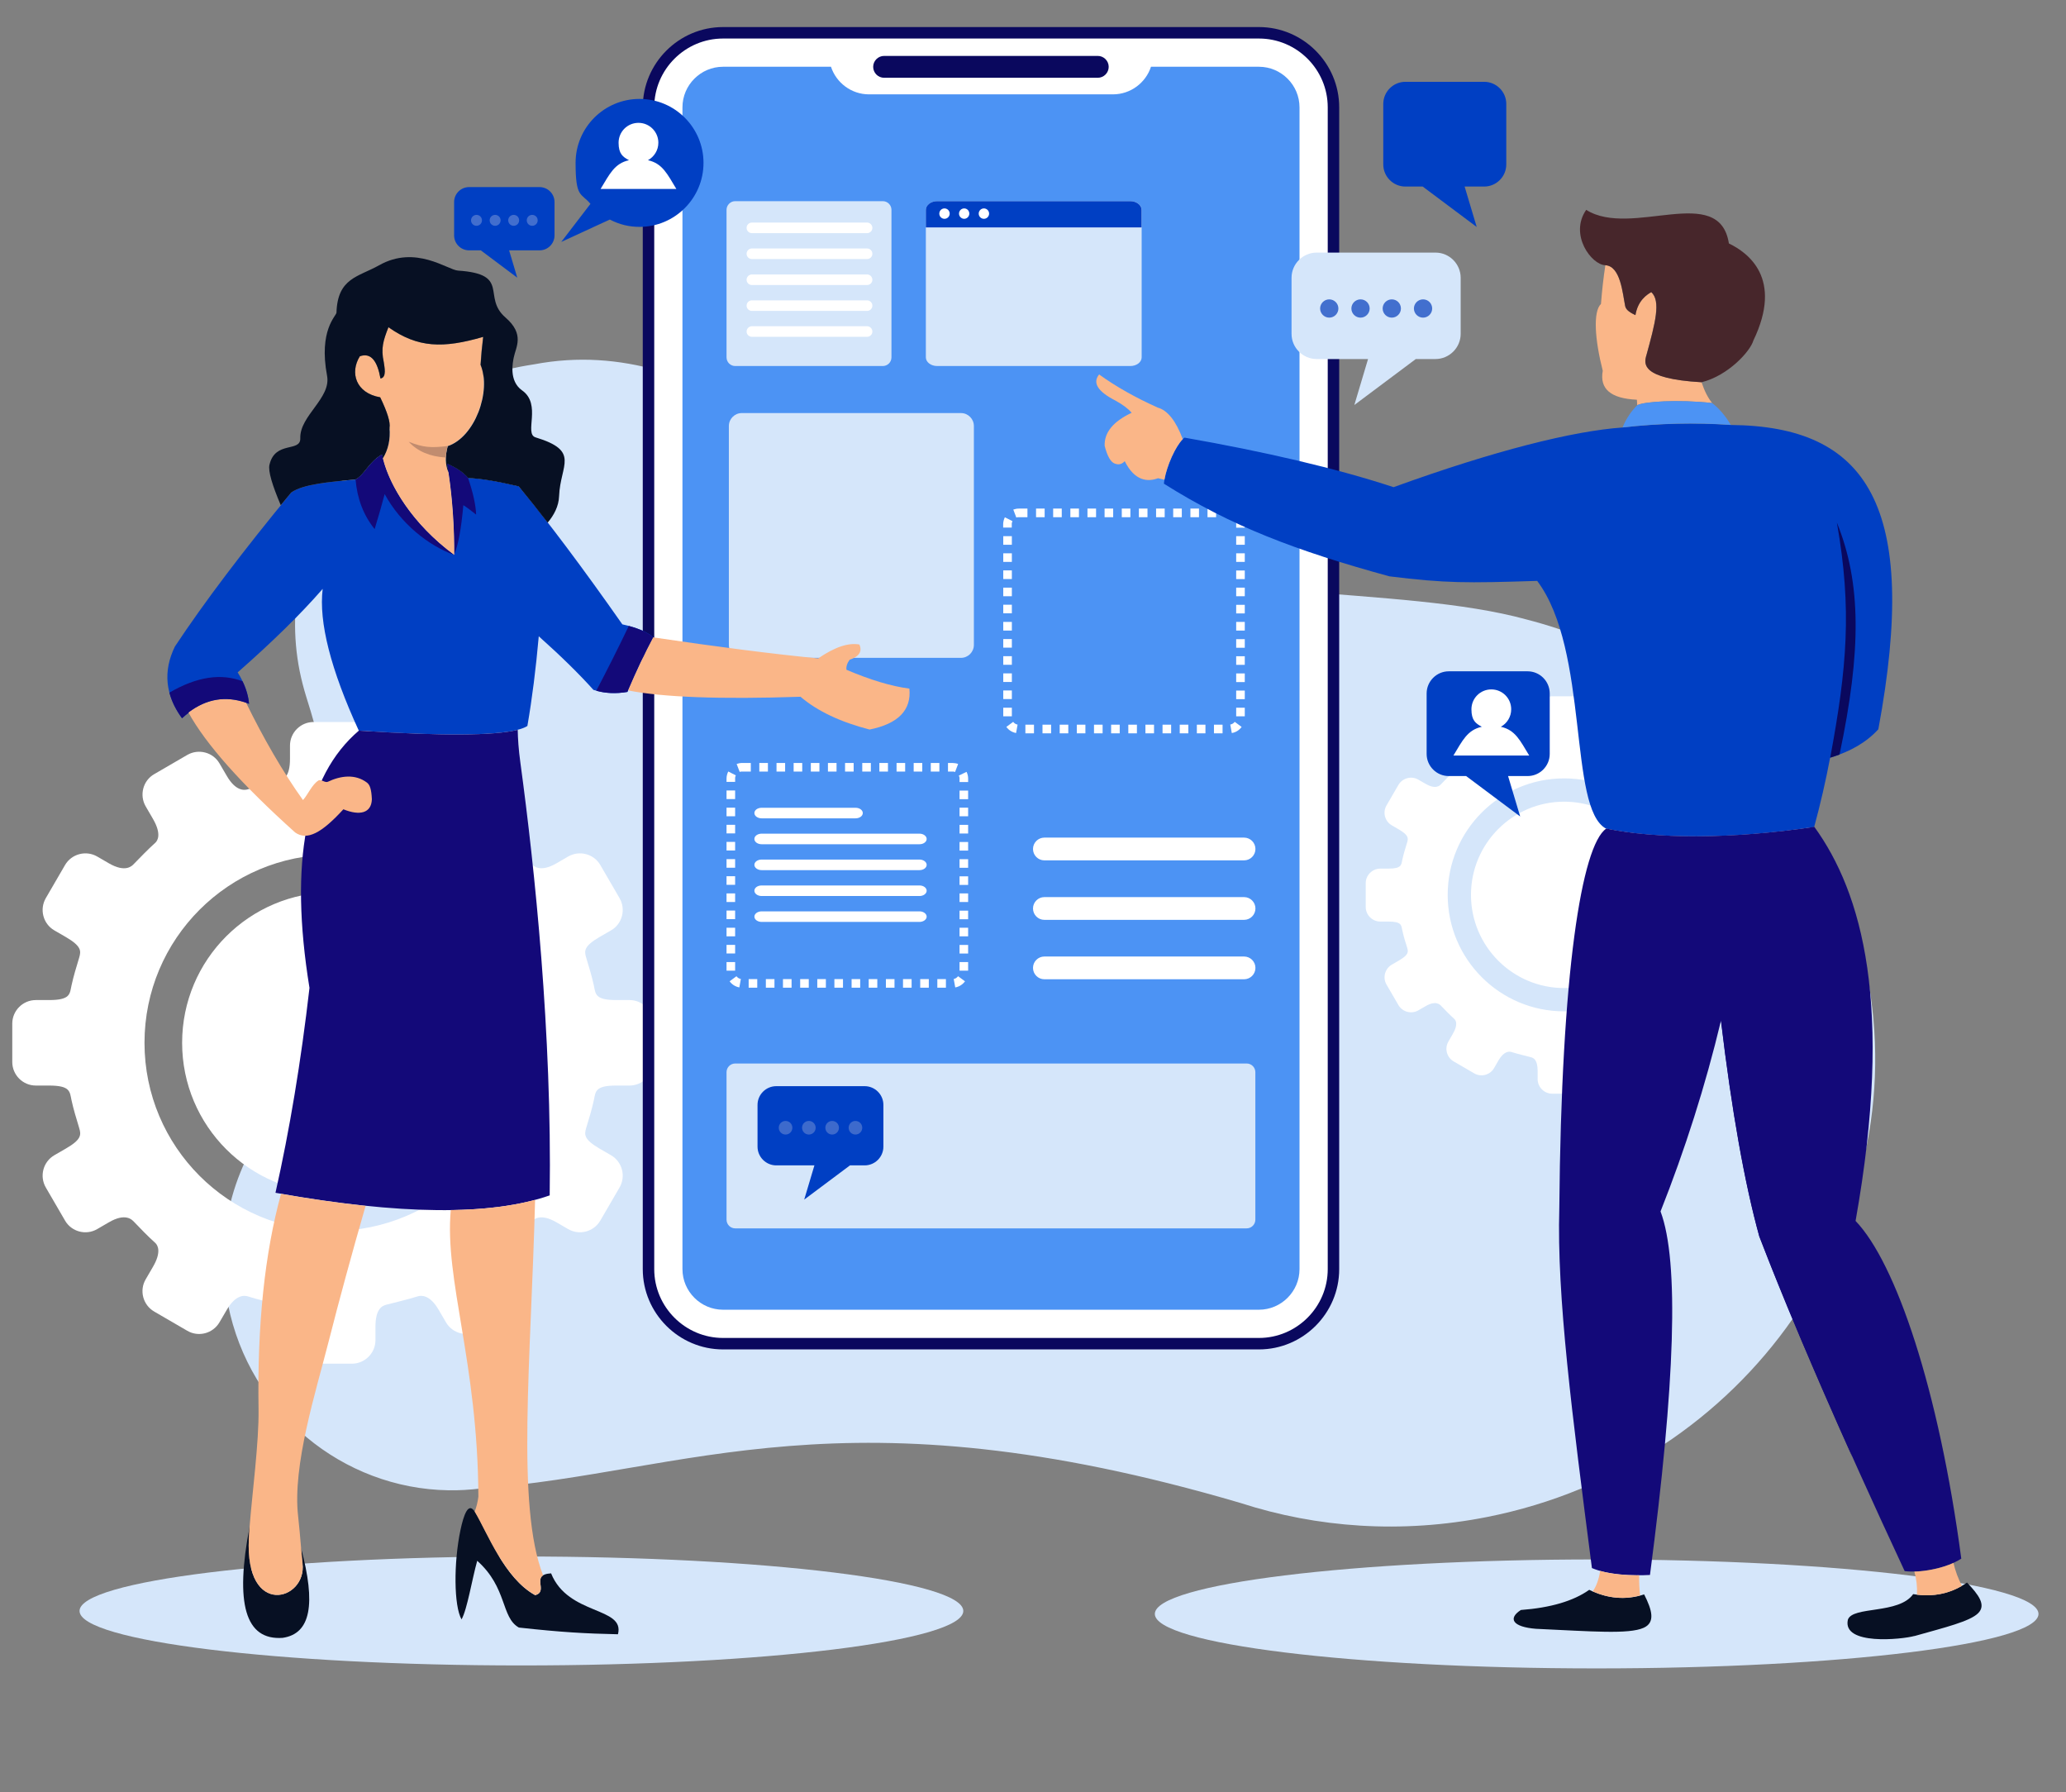 <?xml version="1.0" encoding="UTF-8"?>
<svg id="Layer_1" xmlns="http://www.w3.org/2000/svg" version="1.1" viewBox="0 0 2306.2 2000">
  <rect x="0" y="0" width="2306.2" height="2000" fill="#808080" stroke="none"/>
  <!-- Generator: Adobe Illustrator 29.4.0, SVG Export Plug-In . SVG Version: 2.1.0 Build 152)  -->
  <defs>
    <style>
      .st0 {
        fill: #fff;
      }

      .st0, .st1, .st2, .st3, .st4, .st5, .st6, .st7, .st8, .st9, .st10, .st11, .st12 {
        fill-rule: evenodd;
      }

      .st1 {
        fill: #071023;
      }

      .st2, .st13 {
        fill: #d5e6fa;
      }

      .st3 {
        fill: #fab688;
      }

      .st4 {
        fill: #0a085e;
      }

      .st5 {
        fill: #47262b;
      }

      .st6 {
        fill: #426fce;
      }

      .st7 {
        fill: #130979;
      }

      .st8 {
        fill: #c18c6f;
      }

      .st9 {
        fill: #426ece;
      }

      .st10 {
        fill: #003fc3;
      }

      .st11 {
        fill: #3d6acc;
      }

      .st12 {
        fill: #4c93f4;
      }
    </style>
  </defs>
  <path class="st2" d="M582,1858.7c271.7,0,493.3-27.3,493.3-60.8s-221.6-60.8-493.3-60.8-493.2,27.3-493.2,60.8,221.6,60.8,493.2,60.8h0Z"/>
  <path class="st2" d="M1782.3,1862c271.6,0,493.2-27.3,493.2-60.8s-221.6-60.8-493.2-60.8-493.2,27.3-493.2,60.8,221.6,60.8,493.2,60.8Z"/>
  <path class="st2" d="M313.8,1234.8c-51.1,57.9-75.5,138.7-59.3,220.9,24,121.2,128.5,205.6,245.9,207.5h.3c11.8.2,23.7-.5,35.7-2,231.1-17.5,404.9-114.3,848.4,16.2h0c85.5,27.7,179.9,34.5,275.3,15.6,289.1-57.3,478.8-329.5,423.6-607.8-39.2-197.7-191.4-345.4-379.9-393.9h0c-139.5-38.3-369.1-18.7-585.7-86.9-187.9-59.1-324.3-235.2-521.9-197.8-5.2.8-10.5,1.7-15.7,2.7-166.5,33-276.7,185.1-246,339.6,2,9.8,4.5,19.5,7.4,28.9h0c56.1,176.4,46.7,328.7-28,457h-.1Z"/>
  <path class="st0" d="M1645.6,799.8l-22.9,13.3c-7.7,4.5-10.4,14.5-5.9,22.2l5,8.7c6,10.3,3.4,14.9,1.5,16.6-5.1,4.6-9.8,9.5-14.6,14.5-1.4,1.5-5.8,6.4-17.5-.4l-8-4.6c-7.7-4.5-17.7-1.8-22.2,5.9l-13.3,22.9c-4.5,7.7-1.9,17.7,5.9,22.2l7.9,4.6c10.9,6.4,10.6,9.6,9.3,14.3-1.9,6.3-4,12.7-5.4,19.3-1.2,5.9-.7,10.1-15.5,10.1h-9.1c-8.9,0-16.3,7.3-16.3,16.3v26.5c0,8.9,7.3,16.3,16.3,16.3h9.1c14.9,0,14.3,4.2,15.5,10,1.4,6.6,3.4,12.9,5.4,19.3,1.4,4.6,1.6,7.9-9.3,14.2l-7.9,4.6c-7.7,4.5-10.4,14.5-5.9,22.2l13.3,22.9c4.5,7.7,14.5,10.4,22.2,5.9l8-4.6c11.6-6.8,16.1-1.8,17.5-.4,4.8,5,9.5,9.9,14.6,14.5,1.9,1.7,4.5,6.3-1.5,16.6l-5,8.7c-4.5,7.7-1.9,17.7,5.9,22.2l22.9,13.3c7.7,4.5,17.7,1.9,22.2-5.9l5-8.7c6.1-10.4,12-10,14.5-9.2,7.3,2.3,14.1,3.8,21.6,5.8,2.8.7,7.5,2.7,7.5,15.1v9.3c0,8.9,7.3,16.3,16.3,16.3h26.5c8.9,0,16.3-7.3,16.3-16.3v-9.3c0-12.4,4.7-14.4,7.5-15.1,7.6-2,14.3-3.5,21.6-5.8,2.5-.8,8.5-1.2,14.5,9.2l5,8.7c4.5,7.7,14.5,10.4,22.2,5.9l22.9-13.3c7.7-4.5,10.3-14.5,5.9-22.2l-5-8.7c-6-10.2-3.4-14.9-1.5-16.6,5.1-4.5,9.8-9.5,14.6-14.5,1.4-1.4,5.8-6.4,17.5.4l8,4.6c7.7,4.5,17.7,1.9,22.2-5.9l13.3-22.9c4.5-7.7,1.9-17.7-5.9-22.2l-7.9-4.6c-10.9-6.3-10.6-9.6-9.3-14.2,1.9-6.4,3.9-12.7,5.3-19.3,1.2-5.9.7-10,15.5-10h9.1c8.9,0,16.3-7.3,16.3-16.3v-26.5c0-8.9-7.3-16.3-16.3-16.3h-9.1c-14.9,0-14.3-4.2-15.5-10.1-1.4-6.6-3.4-12.9-5.3-19.3-1.4-4.6-1.7-7.9,9.3-14.3l7.9-4.6c7.7-4.5,10.4-14.5,5.9-22.2l-13.3-22.9c-4.5-7.7-14.5-10.4-22.2-5.9l-8,4.6c-11.6,6.8-16.1,1.8-17.5.4-4.8-4.9-9.5-9.9-14.6-14.5-1.9-1.6-4.5-6.3,1.5-16.6l5-8.7c4.5-7.7,1.9-17.7-5.9-22.2l-22.9-13.3c-7.7-4.5-17.7-1.9-22.2,5.9l-5,8.7c-6.1,10.4-12,10-14.5,9.2-7.3-2.3-14.1-3.8-21.6-5.8-2.7-.7-7.5-2.7-7.5-15.1v-9.3c0-8.9-7.3-16.3-16.3-16.3h-26.5c-8.9,0-16.3,7.3-16.3,16.3v9.3c0,12.4-4.7,14.4-7.5,15.1-7.6,2-14.3,3.5-21.6,5.8-2.5.8-8.5,1.2-14.5-9.2l-5-8.7c-4.5-7.7-14.5-10.4-22.2-5.9h0ZM1746,894.7c57.5,0,104,46.6,104,104s-46.6,104-104,104-104-46.6-104-104,46.6-104,104-104h0ZM1746,868.7c71.8,0,130,58.2,130,130s-58.2,130-130,130-130-58.2-130-130,58.2-130,130-130h0Z"/>
  <path class="st0" d="M209.1,842.5l-37,21.5c-12.5,7.2-16.7,23.4-9.5,35.9l8.2,14.1c9.6,16.6,5.4,24.1,2.4,26.7-8.2,7.4-15.9,15.4-23.6,23.3-2.2,2.4-9.4,10.3-28.2-.6l-12.9-7.5c-12.5-7.2-28.6-3-35.9,9.5l-21.5,37c-7.2,12.5-3,28.6,9.5,35.9l12.8,7.4c17.6,10.3,17.2,15.5,15,23-3.1,10.3-6.3,20.6-8.6,31.2-2,9.4-1.1,16.2-25.1,16.2h-14.7c-14.5,0-26.3,11.8-26.3,26.3v42.8c0,14.5,11.8,26.3,26.3,26.3h14.7c24,0,23.1,6.8,25.1,16.2,2.3,10.6,5.5,20.9,8.6,31.2,2.3,7.5,2.7,12.8-15,23l-12.8,7.4c-12.5,7.3-16.7,23.4-9.5,35.9l21.5,37c7.2,12.5,23.4,16.8,35.9,9.5l12.9-7.5c18.8-11,26-2.9,28.2-.6,7.7,8,15.3,16,23.6,23.4,3,2.7,7.2,10.2-2.4,26.7l-8.2,14.1c-7.3,12.5-3,28.6,9.5,35.9l37,21.5c12.5,7.3,28.6,3,35.9-9.5l8.2-14c9.8-16.8,19.4-16.2,23.5-14.9,11.8,3.7,22.7,6.2,34.9,9.3,4.5,1.1,12.1,4.4,12.1,24.5v15c0,14.5,11.8,26.3,26.3,26.3h42.8c14.5,0,26.3-11.8,26.3-26.3v-15c0-20.1,7.6-23.3,12.1-24.5,12.2-3.2,23.1-5.6,34.9-9.3,4.1-1.3,13.7-2,23.5,14.9l8.2,14c7.2,12.5,23.4,16.8,35.9,9.5l37-21.5c12.5-7.3,16.8-23.4,9.5-35.9l-8.2-14.1c-9.6-16.6-5.4-24.1-2.4-26.7,8.2-7.4,15.9-15.4,23.5-23.4,2.3-2.3,9.4-10.3,28.2.6l12.9,7.5c12.5,7.3,28.6,3,35.9-9.5l21.5-37c7.2-12.5,3-28.6-9.5-35.9l-12.8-7.4c-17.6-10.3-17.2-15.5-15-23,3.1-10.2,6.3-20.5,8.6-31.2,2-9.4,1.1-16.2,25.1-16.2h14.7c14.5,0,26.3-11.8,26.3-26.3v-42.8c0-14.5-11.8-26.3-26.3-26.3h-14.7c-24,0-23.1-6.8-25.1-16.2-2.3-10.6-5.5-20.9-8.6-31.2-2.2-7.5-2.7-12.7,15-23l12.8-7.4c12.5-7.2,16.7-23.4,9.5-35.9l-21.5-37c-7.2-12.5-23.4-16.7-35.9-9.5l-12.9,7.5c-18.8,10.9-26,2.9-28.2.6-7.6-8-15.3-16-23.5-23.3-3-2.7-7.2-10.2,2.4-26.7l8.2-14.1c7.3-12.5,3-28.6-9.5-35.9l-37-21.5c-12.5-7.3-28.6-3-35.9,9.5l-8.2,14c-9.8,16.8-19.4,16.2-23.5,14.9-11.8-3.7-22.7-6.2-34.9-9.4-4.5-1.1-12.1-4.4-12.1-24.4v-15c0-14.5-11.8-26.3-26.3-26.3h-42.8c-14.5,0-26.3,11.8-26.3,26.3v15c0,20.1-7.6,23.3-12.1,24.4-12.2,3.2-23.1,5.6-34.9,9.4-4.1,1.3-13.7,2-23.5-14.9l-8.2-14c-7.2-12.5-23.4-16.7-35.9-9.5h0ZM371.3,995.8c92.8,0,168,75.2,168,168s-75.2,168-168,168-168-75.2-168-168,75.2-168,168-168h0ZM371.3,953.8c116,0,210,94,210,210s-94,210-210,210-210-94-210-210,94-210,210-210h0Z"/>
  <path class="st4" d="M807.1,30.2h598.2c49.3,0,89.6,40.3,89.6,89.6v1296.6c0,49.3-40.3,89.6-89.6,89.6h-598.2c-49.3,0-89.6-40.3-89.6-89.6V119.8c0-49.3,40.3-89.6,89.6-89.6h0Z"/>
  <path class="st0" d="M807.1,43h598.2c42.3,0,76.8,34.5,76.8,76.8v1296.6c0,42.3-34.6,76.8-76.8,76.8h-598.2c-42.3,0-76.8-34.6-76.8-76.8V119.8c0-42.3,34.6-76.8,76.8-76.8h0Z"/>
  <path class="st12" d="M807.1,74.5h120.5c5.8,17.8,22.7,30.8,42.4,30.8h272.4c19.7,0,36.6-13,42.4-30.8h120.5c24.9,0,45.3,20.4,45.3,45.3v1296.6c0,24.9-20.4,45.3-45.3,45.3h-598.2c-24.9,0-45.3-20.4-45.3-45.3V119.8c0-24.9,20.4-45.3,45.3-45.3h0Z"/>
  <path class="st4" d="M986.9,62.4h238.5c6.7,0,12.2,5.5,12.2,12.2h0c0,6.7-5.5,12.2-12.2,12.2h-238.5c-6.7,0-12.2-5.5-12.2-12.2h0c0-6.7,5.5-12.2,12.2-12.2Z"/>
  <path class="st0" d="M838.1,851.5v9.6h-10.6c-.5,0-1.4.2-1.8.4l-3.4-8.9c2-.7,4.1-1.1,6.1-1.1h9.7ZM812.9,861.1c-1.2,2.4-1.9,5.1-1.9,7.8v3.7h9.6v-4.3h0v-.4h0c.2-1,.3-1.7.8-2.6l-8.5-4.3h0ZM811,882.2h9.6v9.6h-9.6v-9.6h0ZM811,901.4h9.6v9.6h-9.6v-9.6h0ZM811,920.5h9.6v9.6h-9.6v-9.6h0ZM811,939.6h9.6v9.6h-9.6v-9.6h0ZM811,958.8h9.6v9.6h-9.6v-9.6h0ZM811,977.9h9.6v9.6h-9.6v-9.6h0ZM811,997.1h9.6v9.6h-9.6v-9.6h0ZM811,1016.2h9.6v9.6h-9.6v-9.6h0ZM811,1035.4h9.6v9.6h-9.6v-9.6h0ZM811,1054.5h9.6v9.6h-9.6v-9.6h0ZM811,1073.7h9.6v9.6h-9.6v-9.6h0ZM814.4,1095.1c2.7,3.7,6.4,6,10.9,6.9l1.7-9.4c-.8-.2-1.5-.4-2.3-.8-.4-.2-.8-.5-1.2-.8-.5-.4-.8-.7-1.2-1.2l-.2-.3-7.7,5.7h0ZM835.7,1102.3v-9.6h9.6v9.6h-9.6ZM854.9,1102.3v-9.6h9.6v9.6h-9.6ZM874,1102.3v-9.6h9.6v9.6h-9.6ZM893.2,1102.3v-9.6h9.6v9.6h-9.6ZM912.3,1102.3v-9.6h9.6v9.6h-9.6ZM931.4,1102.3v-9.6h9.6v9.6h-9.6ZM950.6,1102.3v-9.6h9.6v9.6h-9.6ZM969.7,1102.3v-9.6h9.6v9.6h-9.6ZM988.9,1102.3v-9.6h9.6v9.6h-9.6ZM1008,1102.3v-9.6h9.6v9.6h-9.6ZM1027.2,1102.3v-9.6h9.6v9.6h-9.6ZM1046.3,1102.3v-9.6h9.6v9.6h-9.6ZM1066.3,1102c4.5-.8,8.2-3.2,10.9-6.8l-7.7-5.7h0l-.2.2c-.4.5-.8.8-1.2,1.2-.4.3-.7.6-1.1.8-.8.4-1.5.7-2.4.9l1.7,9.4h0ZM1080.7,1083.3h-9.6v-9.6h9.6v9.6h0ZM1080.7,1064.2h-9.6v-9.6h9.6v9.6h0ZM1080.7,1045h-9.6v-9.6h9.6v9.6h0ZM1080.7,1025.9h-9.6v-9.6h9.6v9.6h0ZM1080.7,1006.7h-9.6v-9.6h9.6v9.6h0ZM1080.7,987.6h-9.6v-9.6h9.6v9.6h0ZM1080.7,968.5h-9.6v-9.6h9.6v9.6h0ZM1080.7,949.3h-9.6v-9.6h9.6v9.6h0ZM1080.7,930.2h-9.6v-9.6h9.6v9.6h0ZM1080.7,911h-9.6v-9.6h9.6v9.6h0ZM1080.7,891.9h-9.6v-9.6h9.6v9.6h0ZM1080.7,872.8h-9.6v-4.4h0v-.3h0c-.2-1-.3-1.5-.8-2.5l8.6-4.2c1.2,2.4,1.8,4.9,1.8,7.6v3.8h0ZM1069.4,852.6c-1.5-.7-4.6-1.1-6.2-1.1h-5v9.6h6c.6,0,1.4.2,1.9.5l3.4-8.9h-.1ZM1048.6,851.5v9.6h-9.6v-9.6h9.6ZM1029.5,851.5v9.6h-9.6v-9.6h9.6ZM1010.4,851.5v9.6h-9.6v-9.6h9.6ZM991.2,851.5v9.6h-9.6v-9.6h9.6ZM972.1,851.5v9.6h-9.6v-9.6h9.6ZM952.9,851.5v9.6h-9.6v-9.6h9.6ZM933.8,851.5v9.6h-9.6v-9.6h9.6ZM914.7,851.5v9.6h-9.6v-9.6h9.6ZM895.5,851.5v9.6h-9.6v-9.6h9.6ZM876.4,851.5v9.6h-9.6v-9.6h9.6ZM857.2,851.5v9.6h-9.6v-9.6h9.6Z"/>
  <path class="st0" d="M1146.9,567.6v9.6h-10.6c-.5,0-1.4.2-1.8.4l-3.4-8.9c2-.7,4.1-1.1,6.1-1.1h9.7ZM1121.7,577.3c-1.2,2.4-1.9,5.1-1.9,7.8v3.7h9.6v-4.3h0v-.3h0c.2-1,.3-1.7.8-2.6l-8.5-4.3h0ZM1119.9,598.4h9.6v9.6h-9.6v-9.6h0ZM1119.9,617.5h9.6v9.6h-9.6v-9.6h0ZM1119.9,636.6h9.6v9.6h-9.6v-9.6h0ZM1119.9,655.8h9.6v9.6h-9.6v-9.6h0ZM1119.9,674.9h9.6v9.6h-9.6v-9.6h0ZM1119.9,694.1h9.6v9.6h-9.6v-9.6h0ZM1119.9,713.2h9.6v9.6h-9.6v-9.6h0ZM1119.9,732.3h9.6v9.6h-9.6v-9.6h0ZM1119.9,751.5h9.6v9.6h-9.6v-9.6h0ZM1119.9,770.6h9.6v9.6h-9.6v-9.6h0ZM1119.9,789.8h9.6v9.6h-9.6v-9.6h0ZM1123.3,811.2c2.7,3.7,6.4,6,10.9,6.9l1.7-9.4c-.8-.2-1.5-.4-2.3-.8-.4-.2-.8-.5-1.2-.8-.5-.4-.8-.7-1.2-1.2l-.2-.3-7.7,5.7h0ZM1144.6,818.4v-9.6h9.6v9.6h-9.6ZM1163.7,818.4v-9.6h9.6v9.6h-9.6ZM1182.9,818.4v-9.6h9.6v9.6h-9.6ZM1202,818.4v-9.6h9.6v9.6h-9.6ZM1221.2,818.4v-9.6h9.6v9.6h-9.6ZM1240.3,818.4v-9.6h9.6v9.6h-9.6ZM1259.5,818.4v-9.6h9.6v9.6h-9.6ZM1278.6,818.4v-9.6h9.6v9.6h-9.6ZM1297.7,818.4v-9.6h9.6v9.6h-9.6ZM1316.9,818.4v-9.6h9.6v9.6h-9.6ZM1336,818.4v-9.6h9.6v9.6h-9.6ZM1355.1,818.4v-9.6h9.6v9.6h-9.6ZM1375.1,818.1c4.5-.8,8.2-3.2,10.9-6.8l-7.7-5.7h0l-.2.2c-.4.5-.8.8-1.2,1.2-.4.3-.8.5-1.2.8-.8.4-1.5.7-2.4.8l1.7,9.4h0ZM1389.5,799.4h-9.6v-9.6h9.6v9.6h0ZM1389.5,780.3h-9.6v-9.6h9.6v9.6h0ZM1389.5,761.2h-9.6v-9.6h9.6v9.6h0ZM1389.5,742h-9.6v-9.6h9.6v9.6h0ZM1389.5,722.9h-9.6v-9.6h9.6v9.6h0ZM1389.5,703.7h-9.6v-9.6h9.6v9.6h0ZM1389.5,684.6h-9.6v-9.6h9.6v9.6h0ZM1389.5,665.4h-9.6v-9.6h9.6v9.6h0ZM1389.5,646.3h-9.6v-9.6h9.6v9.6h0ZM1389.5,627.1h-9.6v-9.6h9.6v9.6h0ZM1389.5,608h-9.6v-9.6h9.6v9.6h0ZM1389.5,588.9h-9.6v-4.4h0v-.3h0c-.2-1-.3-1.5-.8-2.5l8.6-4.2c1.2,2.4,1.8,4.9,1.8,7.6v3.8h0ZM1378.2,568.7c-1.5-.7-4.5-1.1-6.2-1.1h-5v9.6h6c.6,0,1.4.2,1.9.5l3.4-8.9h-.1ZM1357.5,567.6v9.6h-9.6v-9.6h9.6ZM1338.4,567.6v9.6h-9.6v-9.6h9.6ZM1319.2,567.6v9.6h-9.6v-9.6h9.6ZM1300.1,567.6v9.6h-9.6v-9.6h9.6ZM1280.9,567.6v9.6h-9.6v-9.6h9.6ZM1261.8,567.6v9.6h-9.6v-9.6h9.6ZM1242.6,567.6v9.6h-9.6v-9.6h9.6ZM1223.5,567.6v9.6h-9.6v-9.6h9.6ZM1204.4,567.6v9.6h-9.6v-9.6h9.6ZM1185.2,567.6v9.6h-9.6v-9.6h9.6ZM1166.1,567.6v9.6h-9.6v-9.6h9.6Z"/>
  <path class="st13" d="M820.7,1186.9h570.9c5.3,0,9.7,4.3,9.7,9.7v164.6c0,5.3-4.3,9.7-9.7,9.7h-570.9c-5.3,0-9.7-4.3-9.7-9.7v-164.6c0-5.3,4.3-9.7,9.7-9.7h0Z"/>
  <path class="st2" d="M820.7,224.5h164.7c5.4,0,9.7,4.4,9.7,9.7v164.6c0,5.4-4.3,9.7-9.7,9.7h-164.7c-5.3,0-9.7-4.3-9.7-9.7v-164.6c0-5.3,4.4-9.7,9.7-9.7h0Z"/>
  <path class="st2" d="M1046.2,224.5h215.5c7,0,12.7,4.4,12.7,9.7v164.6c0,5.4-5.7,9.7-12.7,9.7h-215.5c-7,0-12.7-4.3-12.7-9.7v-164.6c0-5.3,5.7-9.7,12.7-9.7h0Z"/>
  <path class="st2" d="M828,461h244.7c7.9,0,14.4,6.5,14.4,14.4v244.4c0,7.9-6.5,14.4-14.4,14.4h-244.7c-7.9,0-14.4-6.5-14.4-14.4v-244.4c0-7.9,6.5-14.4,14.4-14.4h0Z"/>
  <path class="st0" d="M1165.8,934.8h222.9c7,0,12.7,5.7,12.7,12.7h0c0,7-5.7,12.7-12.7,12.7h-222.9c-7,0-12.7-5.7-12.7-12.7h0c0-7,5.7-12.7,12.7-12.7h0ZM1165.8,1067.5h222.9c7,0,12.7,5.7,12.7,12.7h0c0,7-5.7,12.7-12.7,12.7h-222.9c-7,0-12.7-5.7-12.7-12.7h0c0-7,5.7-12.7,12.7-12.7h0ZM1165.8,1001.2h222.9c7,0,12.7,5.7,12.7,12.7h0c0,7-5.7,12.7-12.7,12.7h-222.9c-7,0-12.7-5.7-12.7-12.7h0c0-7,5.7-12.7,12.7-12.7h0Z"/>
  <path class="st10" d="M426.5,507.2c-14.9,8.5-19.4,22.7-29.5,27.9-29.2,2.8-58,5-71.8,14.5-53.6,64.9-97,122.2-130,172-13.4,27.6-10.7,54.3,8,80,23-21.2,47.9-26.6,74.8-16.1-.9-11.2-5.1-22.9-12.7-35.1,38.6-33.9,70.3-64.9,94.9-93.2-4.5,37.1,8.9,89.8,40.3,158.2,109.3,7.1,172,5.4,188.2-5.2,5.3-30.6,9.5-64,12.7-100.1,25.1,22.4,45.4,42.4,61,59.8,11.8,3.9,24.5,4.6,38,2.3,9.5-22.4,19.1-42.8,28.8-61-6.7-6-18.1-10.8-34.5-14.4-44.6-63.6-83.2-115-115.7-154.2-25.2-5.9-44-8.9-56.4-9.2-5.3-6.3-13.2-11.6-23.6-16.1,6.1,33.4,8.4,73.5,8,101.8-47.7-35-74.6-80.7-80.5-112.1v.2Z"/>
  <path class="st7" d="M345.4,1102.2c-22.7-140.4-4.3-236.1,55.2-286.8,92.3,6,151.4,5.7,177.3-.9.2,9.9.9,21.5,3,36.8,16.1,118.4,35.3,302.2,32.7,482.8-65.2,22.9-167.2,21.9-306.1-2.9,15.8-70.2,28.5-146.5,38-229h-.1Z"/>
  <path class="st7" d="M522.5,533.5c5.6,16.5,8.6,30.1,9,40.8-6.4-5.1-11.2-8.6-14.3-10.5-2.3,26.5-5.8,44.9-10.3,55.4.3-28.4-2-68.4-8-101.8,10.4,4.5,18.3,9.8,23.6,16.1Z"/>
  <path class="st7" d="M426.5,507.2c5.9,31.3,32.8,77,80.5,112.1-28.5-10.2-59.7-34.9-77.6-67.9-2.9,11.1-6.7,24.2-11.2,39.1-12.4-15.4-19.5-33.9-21.3-55.4,10.1-5.2,14.6-19.3,29.5-27.9h.1Z"/>
  <path class="st3" d="M274.7,784.3c19,38.9,41.3,77.7,63.5,108.6,5.1-5.4,10-17.3,17.2-21.8,2.9-1.8,7.5,2.8,10.5,1.4,14.5-6.9,30.7-8.9,43.7.9,3.2,2.4,5,7.2,5.5,18.6-.5,15.6-13.6,18.6-31.8,11.2-24.3,26.6-40.5,35.2-53.8,25.9-60-53.9-99.8-98.6-119.2-134,20-15.2,41.5-18.8,64.4-10.8h0Z"/>
  <path class="st3" d="M893.8,777.6c-90,3-154.2.6-192.8-7.1,9.3-21.7,18.6-41.5,28-59.2,71.7,10.6,133.1,18.5,184.3,23.5,18.4-12.6,33.7-17.8,46-15.5,3.4,7.7-.2,13.4-10.9,17-2.9,4-4,7.8-3.5,11.2,26.6,11.3,50,18.4,70.2,21,2.4,24-12.4,39.2-44.4,45.7-32.6-8.4-58.3-20.6-77-36.5h.1Z"/>
  <path class="st1" d="M336,1727.5c16.7,62.5,11.1,95.8-20.5,100.4-41.9,3-53.3-38.4-36.9-123.9-.4,4.6-.7,8.9-.8,12.8-4.6,89.5,64.8,69.4,59.9,28.2-.6-5.7-1.2-11.6-1.7-17.6h0Z"/>
  <path class="st3" d="M337.7,1745.1c4.9,41.2-64.5,61.2-59.9-28.2.2-3.9.5-8.2.8-12.8,2.8-36.5,10.6-94.8,10-131.6-1.5-94,6.9-174,25.1-240.1,33.6,5.9,65.1,10.3,94.4,13.4-15.8,54.9-29.5,105.2-41.1,150.8-14.2,56-40.8,138.8-34.2,195.7,1.4,12.2,2.3,24,3.3,35.3.5,6,1.1,11.9,1.7,17.6h0Z"/>
  <path class="st1" d="M615.3,1755.9c-24.2,1.3-2.1,20.1-17.9,24.4-34.5-18.9-53.5-70.2-67.3-92.9-7.2-11.9-12.5,3.2-16.1,20.2-7.7,36.5-7.4,84.7,1.2,99.7,6.3-11,11.7-44.8,17.5-65.4,33.8,30.1,26.4,63.2,46.5,74.5,48.1,5.3,74.1,6.7,110.6,7.5,8-31-55.5-20.6-74.6-67.9h0Z"/>
  <path class="st3" d="M597.3,1339.1c-4.6,180.5-21.2,341.3,8.9,419-8.4,5.4,4.1,18.7-8.8,22.1-34.5-18.9-53.6-70.2-67.3-92.9,0,0-.2-.2-.2-.4,1.9-4.8,3.3-10.3,4.1-16.5-.6-149.7-38-242-30.8-319.9,36.4-.5,67.8-4.3,94.1-11.4h0Z"/>
  <path class="st7" d="M665.6,770.9c12.1-23,24.2-47.1,36.3-72.3,12.5,3.4,21.5,7.6,27.1,12.6-9.4,17.7-18.7,37.5-28,59.2-.2.6-.5,1.2-.7,1.8-12.3,2.1-23.9,1.7-34.7-1.3h0Z"/>
  <path class="st7" d="M270.8,760.4c4.1,8.6,6.5,17,7.2,25.1-1.1-.4-2.1-.8-3.2-1.2-22.9-8-44.3-4.4-64.4,10.8,0,0,.1.2.2.3-2.5,1.9-4.9,3.9-7.4,6.2-6.9-9.4-11.6-18.9-14.1-28.6,30.5-17.8,57.8-21.9,81.8-12.6h-.1Z"/>
  <path class="st3" d="M499.7,497.8c-3.1,11.5-2.8,21.3.9,29.4,4.8,31.2,6.7,66.4,6.4,92-45.6-33.4-72.1-76.6-79.6-107.7,6-9.7,8.5-21.1,7.4-34.1,1.1-6.1-2.3-17.4-10.4-34-27.3-4.7-34.1-27.6-22.7-45.8,12.8-4.5,19.6,5.9,23,24.8,7.2-1.1,4.5-12.7,3.7-18.1-3.4-15.7-.6-24.2,5.2-39.1,32.8,23.1,60.8,23.8,105.6,10.8-1.3,10.7-2.3,21.1-2.9,31.1,12.3,29.8-6.5,80.6-36.7,90.8h.1Z"/>
  <path class="st1" d="M539.2,376c-44.7,13-72.8,12.3-105.6-10.8-5.8,14.9-8.6,23.4-5.2,39.1.7,5.4,3.5,17.1-3.7,18.1-3.4-18.9-10.2-29.3-23-24.8-11.4,18.2-4.6,41.1,22.7,45.8,8,16.6,11.5,27.9,10.4,34,1.1,13-1.4,24.4-7.4,34.1-.4-1.5-.7-2.9-1-4.3-14.9,8.5-19.4,22.7-29.5,27.9-29.2,2.8-58,5-71.8,14.5-4,4.8-7.9,9.5-11.7,14.2-9.3-21.9-14.3-38-12.6-45.1,6.3-27.2,34.9-13.6,34.4-29.6-.8-25.1,34.6-44.7,29.9-69.7-9.6-51.1,10.3-66.7,10.5-70.5,1.2-38.8,24.4-39.8,47.5-52.8,41-23.2,76.6,5.2,88.2,5.9,59.2,3.9,26.4,29.3,52.9,52.3,21.9,18.9,11.5,33.2,9.3,44.6-1,5.1-5.8,26.2,9.3,36.8,22.2,15.6,1.9,48.4,15,52.4,50.3,15.3,27.6,30.4,26.3,65.6-.4,11.2-5.7,21.3-12.8,29.6-11.4-14.7-22.2-28.2-32.3-40.5-25.2-5.9-44-8.9-56.4-9.2-5.3-6.3-13.2-11.6-23.6-16.1.6,3.2,1.1,6.5,1.7,9.8-3.7-8.1-4-17.9-.9-29.4,30.2-10.1,48.9-60.9,36.7-90.8.6-10,1.6-20.3,2.9-31.1h-.2Z"/>
  <path class="st8" d="M499.7,497.8c-18.3,2.1-26.6,1.9-43.5-4.8,9.9,10.7,23.7,16.6,41.4,17.6.2-4,.9-8.3,2.1-12.8h0Z"/>
  <path class="st10" d="M2096.7,814c46.5-250-12.6-338.5-164.7-339.7-40.2-2.8-80.4-1.8-120.8,2.8-54.7,3.8-142.2,25.5-255.6,66.6-63.7-21-144.8-39.8-233.4-55.3-9.1,7.1-21.1,33.2-23,51.4,74.9,47.3,147.8,75,251.7,103.4,63.2,7.8,85.7,7.6,165,5.1,58.5,77.7,34.5,254,76.9,276.5,54.9,11.3,137.4,12.3,232.3-1.9,6.8-24.8,13.2-52.7,17.8-77.3,22.9-6.9,40.8-17.4,53.7-31.6h0Z"/>
  <path class="st3" d="M1827.7,452.2c6.7-3.9,44.8-6.7,83.5-2.4-4.7-5.8-8.6-13.5-11.8-23.2-68.8-4-63.7-21.4-61.9-29.2,10.4-37.7,16.5-61.4,5.7-71.4-4.8,2.8-15,9.3-17.7,25.7-4.5-2.2-10.3-5.1-11.4-9.9-2.9-14.4-5.2-44.8-22.1-45.8-2.1,13.7-3.7,28-4.9,43.2-8.9,8.5-7,39.3,2,74.6-3.7,20.3,9,31,38.1,32.3l.4,6.2h.1Z"/>
  <path class="st5" d="M1837.5,397.4c-1.8,7.9-6.9,25.3,61.9,29.2,29.9-7.4,54.5-34.8,57.8-46.5,33.6-69.8-6.2-98.2-27.3-108.4-10.7-68.3-108.8-5.6-159.3-37.5-19.2,27.8,6,61.5,21.5,61.8,16.9,1,19.2,31.4,22.1,45.8,1.1,4.8,6.9,7.7,11.4,9.9,2.7-16.4,12.8-22.9,17.7-25.7,10.8,10,4.7,33.8-5.7,71.4h0Z"/>
  <path class="st7" d="M1792.9,924.8c-27.3,19-50.1,160.2-52.3,423.5-2.9,98.8,14.2,229.7,36.4,401.7,18.1,7.7,44.6,8.8,64.8,7.7,28.1-213.5,32.8-349.8,11.8-405.7,27.2-68.7,50.1-140.2,67.5-213.1,12.1,101.2,26.4,181.5,42.8,240.9,36.5,95.1,90.5,219.7,162.2,373.6,16.6,2.2,46-2.8,63.2-13.9-25-188.4-72.9-330-118-376.9,42.9-240.8,7.2-366.2-46-439.8-94.9,14.1-177.4,13.2-232.3,1.9h0Z"/>
  <path class="st1" d="M1714.6,1817.8c62.7,2.9,103.5,6.3,120.1-1.1,13.3-5.9,9.5-19.8.6-37.3-20.3,6.6-40.7,4.9-61.3-5.1-17.6,12.5-43.1,20-76.3,22.5-14.6,9.4-9.5,18.9,16.8,21h.1ZM2137,1825.9c34.8-9.8,61.8-16.4,71-25.4,9.4-9.1.7-20.7-12.3-34.3-17.5,12.2-37.6,16.5-60.1,12.9-15.9,22.7-67.8,13.1-72.9,28.6-6.4,28.9,60.5,22,74.3,18.1h0Z"/>
  <path class="st4" d="M2050.5,583.6c17,96.3,11.1,162.1-7.5,262,3.6-1.1,7-2.2,10.4-3.5,24.6-116.4,24.2-191.6-2.8-258.5h0Z"/>
  <path class="st7" d="M1936.8,1138.7c18.7-31.7,29.8-60.7,17.5-120.4,1.5,47.3-9.6,87.6-33.3,120.7,12.1,101.2,26.4,181.5,42.8,240.9,25.8,67.2,60.3,149.1,103.7,245.8-35.8-100.3-68.1-189-97.1-266.1-20.7-84.9-31.9-158.6-33.6-220.8h0Z"/>
  <path class="st3" d="M2136.9,1754c2.4,8.3,3.4,16.8,2.9,25.8,18.5,2.2,35.3-1.1,50.3-9.9-4.2-7.9-7.4-16.5-9.5-25.6-13.3,6-30.2,9.4-43.7,9.7h0ZM1830.8,1780.7c-.9-7.8-1.2-15.3-1.1-22.6-14.4,0-30.2-1.1-43.5-4.9-1.5,9.6-4.3,17.2-8.3,22.9,17.7,7.7,35.4,9.2,52.8,4.5h0Z"/>
  <path class="st12" d="M1911.2,449.8c7.3,5.7,14.6,13.7,20.8,24.4-40.2-2.8-80.4-1.8-120.8,2.8,4.1-10.1,10.6-19.3,16.5-24.8,6.7-3.9,44.8-6.7,83.5-2.4Z"/>
  <path class="st3" d="M1320.3,490.1c-7.6-20.3-16.9-32.1-27.9-35.2-24.6-11-46.5-23.3-65.5-37-7.6,9.4-1.5,19.1,18.3,29.2,8.3,4.6,14.3,9.1,18,13.6-20.6,9.7-30.7,22-30.1,36.9,2.9,11.4,6.7,18,11.1,19.7,2.1.8,6.8,2.4,11.3-2.6,11.2,22.4,25.7,23.3,37.2,19,3.2.7,4.3,1,7.1,1.7,2.9-16.4,12.4-37.1,20.5-45.3h0Z"/>
  <path class="st2" d="M1469.8,281.9h132.6c15.5,0,28.1,12.7,28.1,28.1v62.6c0,15.4-12.7,28.1-28.1,28.1h-22l-68.6,51.3,15.3-51.3h-57.3c-15.4,0-28.1-12.6-28.1-28.1v-62.6c0-15.5,12.7-28.1,28.1-28.1Z"/>
  <path class="st10" d="M866.6,1212.2h98.6c11.5,0,20.9,9.4,20.9,20.9v46.6c0,11.5-9.4,20.9-20.9,20.9h-16.4l-51.1,38.2,11.4-38.2h-42.6c-11.5,0-20.9-9.4-20.9-20.9v-46.6c0-11.5,9.4-20.9,20.9-20.9h0Z"/>
  <path class="st10" d="M602.4,208.8h-78.8c-9.2,0-16.7,7.5-16.7,16.7v37.2c0,9.2,7.5,16.7,16.7,16.7h13.1l40.7,30.5-9.1-30.5h34c9.2,0,16.7-7.5,16.7-16.7v-37.2c0-9.2-7.5-16.7-16.7-16.7h0Z"/>
  <path class="st10" d="M1656.8,91.3h-88c-13.6,0-24.7,11.1-24.7,24.7v67.5c0,13.6,11.1,24.7,24.7,24.7h19.3l60.3,45.1-13.5-45.1h21.8c13.6,0,24.7-11.1,24.7-24.7v-67.5c0-13.6-11.1-24.7-24.7-24.7h0Z"/>
  <path class="st10" d="M1705.2,749.2h-88c-13.6,0-24.7,11.2-24.7,24.7v67.5c0,13.6,11.1,24.7,24.7,24.7h19.4l60.3,45.1-13.5-45.1h21.8c13.6,0,24.7-11.1,24.7-24.7v-67.5c0-13.6-11.1-24.7-24.7-24.7h0Z"/>
  <path class="st6" d="M1483.8,334.1c5.6,0,10.2,4.6,10.2,10.2s-4.6,10.2-10.2,10.2-10.2-4.6-10.2-10.2,4.6-10.2,10.2-10.2h0ZM1588.5,334.1c5.7,0,10.2,4.6,10.2,10.2s-4.6,10.2-10.2,10.2-10.2-4.6-10.2-10.2,4.6-10.2,10.2-10.2h0ZM1553.6,334.1c5.7,0,10.2,4.6,10.2,10.2s-4.6,10.2-10.2,10.2-10.2-4.6-10.2-10.2,4.6-10.2,10.2-10.2h0ZM1518.7,334.1c5.7,0,10.2,4.6,10.2,10.2s-4.6,10.2-10.2,10.2-10.2-4.6-10.2-10.2,4.6-10.2,10.2-10.2Z"/>
  <path class="st11" d="M876.9,1251c4.2,0,7.6,3.4,7.6,7.6s-3.4,7.6-7.6,7.6-7.6-3.4-7.6-7.6,3.4-7.6,7.6-7.6h0ZM954.9,1251c4.2,0,7.6,3.4,7.6,7.6s-3.4,7.6-7.6,7.6-7.6-3.4-7.6-7.6,3.4-7.6,7.6-7.6h0ZM928.9,1251c4.2,0,7.6,3.4,7.6,7.6s-3.4,7.6-7.6,7.6-7.6-3.4-7.6-7.6,3.4-7.6,7.6-7.6h0ZM902.9,1251c4.2,0,7.6,3.4,7.6,7.6s-3.4,7.6-7.6,7.6-7.6-3.4-7.6-7.6,3.4-7.6,7.6-7.6Z"/>
  <path class="st9" d="M594.1,239.8c-3.4,0-6.1,2.7-6.1,6.1s2.7,6.1,6.1,6.1,6.1-2.7,6.1-6.1-2.7-6.1-6.1-6.1h0ZM531.9,239.8c-3.3,0-6.1,2.7-6.1,6.1s2.7,6.1,6.1,6.1,6.1-2.7,6.1-6.1-2.7-6.1-6.1-6.1h0ZM552.7,239.8c-3.4,0-6.1,2.7-6.1,6.1s2.7,6.1,6.1,6.1,6.1-2.7,6.1-6.1-2.7-6.1-6.1-6.1h0ZM573.4,239.8c-3.3,0-6.1,2.7-6.1,6.1s2.7,6.1,6.1,6.1,6.1-2.7,6.1-6.1-2.7-6.1-6.1-6.1Z"/>
  <path class="st10" d="M680.7,245c10.7,5.6,21.7,8.2,33.2,8.2,39.4,0,71.4-32,71.4-71.4s-32-71.4-71.4-71.4-71.4,31.9-71.4,71.4,6.2,33.2,16.6,45.7l-32.6,42.5c74-34.1,29.7-13.7,54.3-25h0Z"/>
  <path class="st0" d="M670.4,210.9h84.6c-10.2-16.8-15.5-28.5-31.7-32.1,6.9-3.8,11.6-11.1,11.6-19.5,0-12.2-9.9-22.2-22.2-22.2s-22.2,9.9-22.2,22.2,4.7,15.8,11.6,19.5c-16.2,3.6-21.5,15.3-31.7,32.1h0Z"/>
  <path class="st0" d="M1622.4,843.2h84.6c-10.2-16.8-15.5-28.5-31.7-32.1,6.9-3.7,11.6-11.1,11.6-19.5,0-12.3-9.9-22.2-22.2-22.2s-22.2,9.9-22.2,22.2,4.7,15.8,11.6,19.5c-16.2,3.6-21.5,15.3-31.7,32.1h0Z"/>
  <path class="st0" d="M839.3,248.4h128.6c3.3,0,5.9,2.7,5.9,5.9h0c0,3.3-2.6,5.9-5.9,5.9h-128.6c-3.3,0-5.9-2.7-5.9-5.9h0c0-3.3,2.7-5.9,5.9-5.9h0ZM839.3,364.1h128.6c3.3,0,5.9,2.7,5.9,5.9h0c0,3.3-2.6,5.9-5.9,5.9h-128.6c-3.3,0-5.9-2.7-5.9-5.9h0c0-3.2,2.7-5.9,5.9-5.9h0ZM839.3,335.2h128.6c3.3,0,5.9,2.7,5.9,5.9h0c0,3.2-2.6,5.9-5.9,5.9h-128.6c-3.3,0-5.9-2.7-5.9-5.9h0c0-3.3,2.7-5.9,5.9-5.9h0ZM839.3,306.3h128.6c3.3,0,5.9,2.7,5.9,5.9h0c0,3.3-2.6,5.9-5.9,5.9h-128.6c-3.3,0-5.9-2.6-5.9-5.9h0c0-3.3,2.7-5.9,5.9-5.9h0ZM839.3,277.3h128.6c3.3,0,5.9,2.7,5.9,5.9h0c0,3.3-2.6,5.9-5.9,5.9h-128.6c-3.3,0-5.9-2.6-5.9-5.9h0c0-3.3,2.7-5.9,5.9-5.9h0Z"/>
  <path class="st0" d="M850.2,901.5h104.8c4.5,0,8.1,2.6,8.1,5.9h0c0,3.3-3.6,5.9-8.1,5.9h-104.8c-4.5,0-8.1-2.7-8.1-5.9h0c0-3.3,3.6-5.9,8.1-5.9h0ZM850.2,1017.1h176.2c4.4,0,8,2.7,8,5.9h0c0,3.2-3.6,5.9-8,5.9h-176.2c-4.5,0-8.1-2.7-8.1-5.9h0c0-3.2,3.6-5.9,8.1-5.9h0ZM850.2,988.2h176.2c4.4,0,8,2.6,8,5.9h0c0,3.2-3.6,5.9-8,5.9h-176.2c-4.5,0-8.1-2.7-8.1-5.9h0c0-3.3,3.6-5.9,8.1-5.9h0ZM850.2,959.3h176.2c4.4,0,8,2.7,8,5.9h0c0,3.3-3.6,5.9-8,5.9h-176.2c-4.5,0-8.1-2.7-8.1-5.9h0c0-3.3,3.6-5.9,8.1-5.9h0ZM850.2,930.4h176.2c4.4,0,8,2.7,8,5.9h0c0,3.3-3.6,5.9-8,5.9h-176.2c-4.5,0-8.1-2.6-8.1-5.9h0c0-3.3,3.6-5.9,8.1-5.9Z"/>
  <path class="st10" d="M1261.7,224.5h-215.5c-7,0-12.7,4.4-12.7,9.7v19.6h240.8v-19.6c0-5.3-5.7-9.7-12.7-9.7h0Z"/>
  <path class="st0" d="M1054.3,232.6c3.2,0,5.8,2.6,5.8,5.8s-2.6,5.8-5.8,5.8-5.8-2.6-5.8-5.8,2.6-5.8,5.8-5.8h0ZM1098.3,232.6c3.2,0,5.8,2.6,5.8,5.8s-2.6,5.8-5.8,5.8-5.8-2.6-5.8-5.8,2.6-5.8,5.8-5.8h0ZM1076.3,232.6c3.2,0,5.7,2.6,5.7,5.8s-2.6,5.8-5.7,5.8-5.8-2.6-5.8-5.8,2.6-5.8,5.8-5.8Z"/>
</svg>